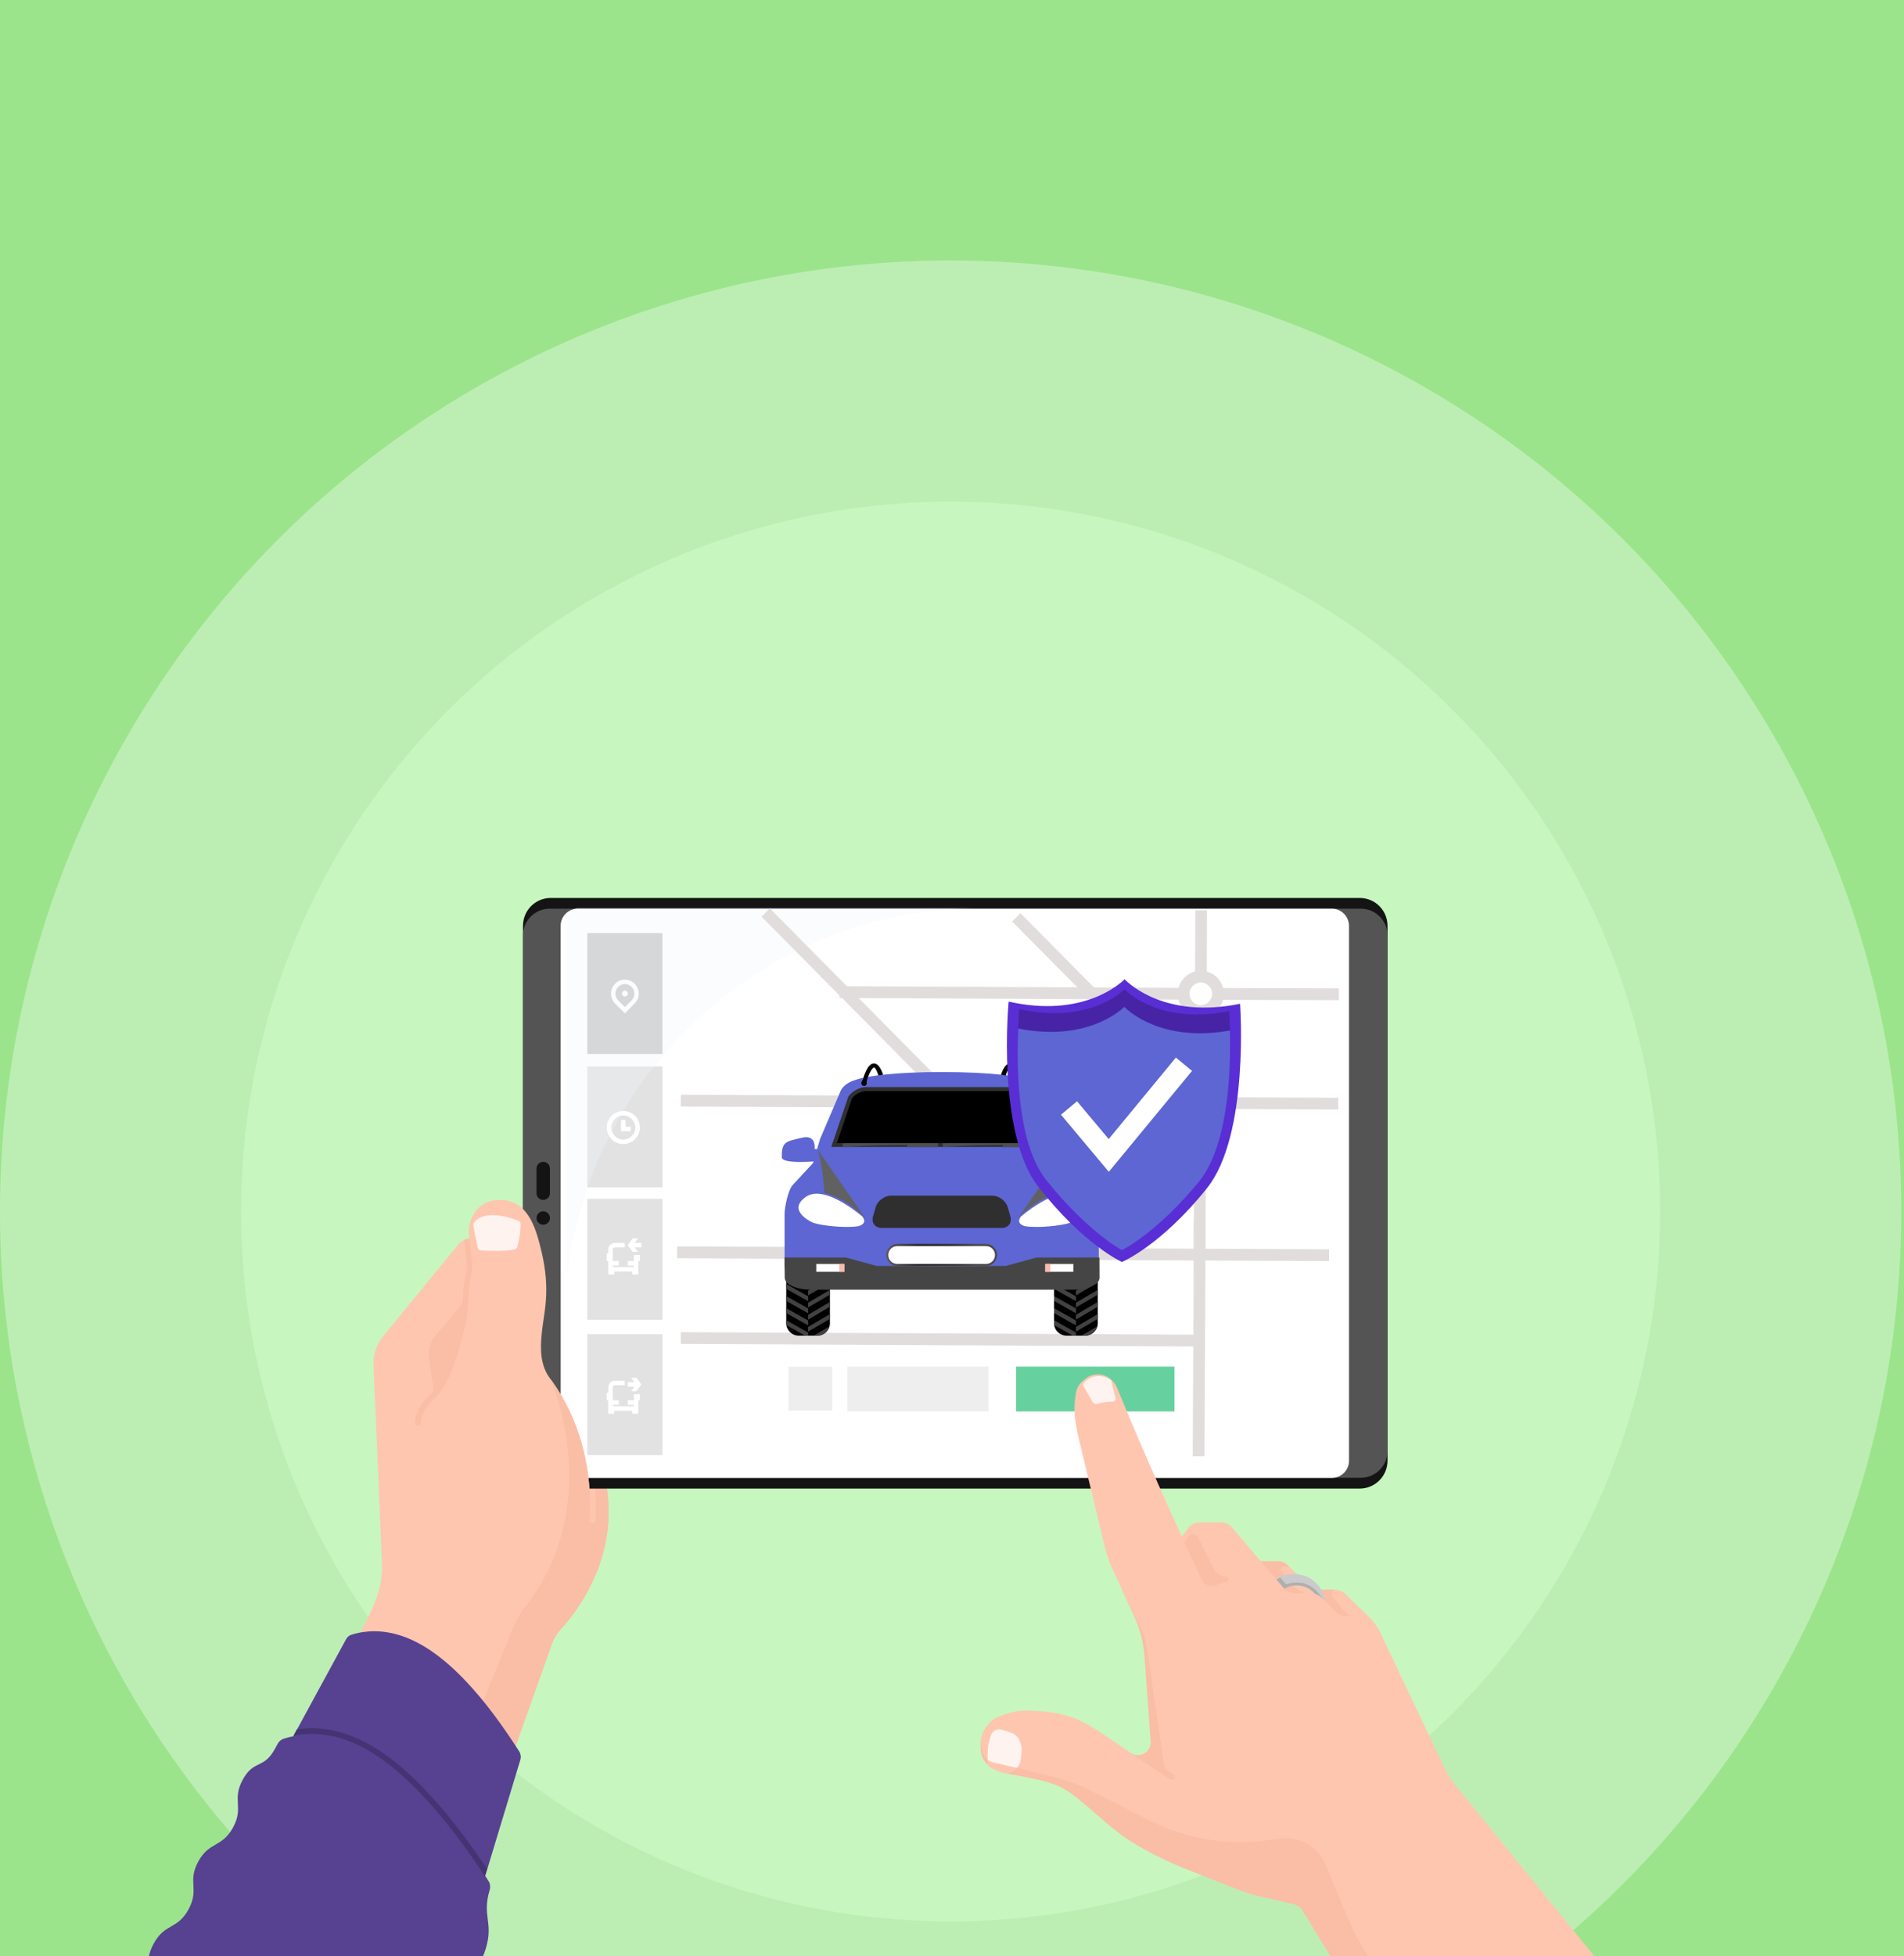 <svg width="373" height="383" viewBox="0 0 373 383" fill="none" xmlns="http://www.w3.org/2000/svg">
<rect x="0" y="0" width="373" height="383" fill="#808080" stroke="none"/>
<g clip-path="url(#clip0_2036_27502)">
<rect width="373" height="383" fill="#9BE48B"/>
<circle cx="186.23" cy="237.23" r="186.23" fill="#BCEEB4"/>
<circle cx="186.23" cy="237.228" r="138.998" fill="#C7F7BE"/>
<path d="M116.645 308.457C116.618 308.485 116.618 308.512 116.618 308.512C114.44 313.651 111.452 317.309 109.859 319.042C109.104 319.852 108.519 320.828 108.128 321.89L91.482 368.754L50.985 359.483C51.209 359.035 51.432 358.588 51.656 358.141C52.242 356.94 52.857 355.712 53.443 354.511C54.337 352.723 55.203 350.936 56.096 349.148C57.157 346.97 58.246 344.792 59.308 342.641C60.481 340.267 61.654 337.893 62.827 335.519C64 333.146 65.173 330.744 66.346 328.369C67.435 326.163 68.525 323.956 69.614 321.75C70.507 319.907 71.429 318.064 72.323 316.248C73.216 314.461 73.97 312.589 74.417 310.635C74.445 310.496 74.473 310.383 74.501 310.244C74.975 308.009 74.808 305.831 74.724 303.569C74.612 301.027 74.501 298.459 74.389 295.889C74.278 292.984 74.138 290.108 74.026 287.203C73.914 284.41 73.775 281.589 73.663 278.769C73.551 276.478 73.468 274.189 73.356 271.898C73.3 270.557 73.244 269.189 73.188 267.848C73.188 267.653 73.16 267.485 73.16 267.29C73.077 265.222 73.746 263.211 75.059 261.621L89.834 243.607C90.113 243.272 90.476 242.992 90.867 242.825C90.978 242.769 91.118 242.713 91.257 242.686L91.928 242.49L98.519 240.703H118.684V290.276C119.997 297.397 118.713 303.569 116.645 308.457Z" fill="#FFC6AF"/>
<path d="M118.684 290.28V267.938L107.735 269.892C119.968 286.454 114.271 306.423 114.271 306.423H112.176C111.534 308.295 102.932 313.991 102.037 315.724C99.915 319.745 99.999 319.996 98.295 324.213L81.007 366.33L91.48 368.731L108.124 321.867C108.488 320.806 109.073 319.856 109.856 319.018C111.448 317.287 114.437 313.628 116.614 308.49C116.614 308.49 116.614 308.461 116.644 308.434C118.711 303.575 120.024 297.401 118.684 290.28Z" fill="#FABDA5"/>
<path d="M116.423 291.477H110V292.593H116.423V291.477Z" fill="#FABDA5"/>
<path d="M114.159 304.939V286.031H118.683V290.276C119.996 297.398 118.683 303.598 116.644 308.458C116.784 308.066 117.79 305.191 117.147 302.285C117.036 301.782 116.281 301.867 116.226 302.37C115.834 305.022 115.387 306.642 115.36 306.753C115.276 307.005 115.052 307.172 114.829 307.172C114.773 307.172 114.718 307.172 114.661 307.145C114.354 307.06 114.186 306.753 114.271 306.447C114.299 306.362 114.494 305.637 114.745 304.408C114.55 304.576 114.354 304.771 114.159 304.939Z" fill="#FABDA5"/>
<path d="M116.117 298.267H116.089C115.782 298.239 115.53 297.987 115.558 297.68C115.614 296.591 115.641 295.474 115.614 294.384C115.53 287.933 114.078 278.465 107.766 269.919C107.57 269.667 107.627 269.333 107.878 269.137C108.129 268.942 108.464 268.997 108.659 269.248C115.168 278.046 116.647 287.765 116.731 294.357C116.759 295.474 116.731 296.618 116.676 297.735C116.647 298.044 116.396 298.267 116.117 298.267Z" fill="#FFC6AF"/>
<path d="M101.958 344.515L95.451 366.019L95.032 367.36V367.387L91.793 378.113L89.865 376.632C89.084 376.017 88.301 375.431 87.52 374.816C84.196 372.247 80.817 369.623 77.438 367.332C71.293 363.17 65.093 360.042 58.976 360.042C58.362 360.042 57.748 360.071 57.133 360.127C56.742 360.183 56.352 360.21 55.96 360.294C53.334 360.74 50.793 361.802 48.28 363.477L45.878 361.272L57.497 339.906L57.524 339.878L58.195 338.621L67.356 321.78L67.831 320.914C68.055 320.523 68.39 320.245 68.808 320.105C70.289 319.629 71.824 319.406 73.36 319.406C74.365 319.406 75.371 319.518 76.404 319.713C79.895 320.384 83.469 322.227 87.129 325.272C89.419 327.17 91.709 329.545 94.084 332.365C96.597 335.381 99.167 338.957 101.792 343.061C102.014 343.537 102.098 344.039 101.958 344.515Z" fill="#574191"/>
<path d="M95.922 370.095C94.387 375.207 96.733 376.435 95.168 381.546C93.633 386.658 90.951 385.848 89.387 390.958C87.851 396.069 90.504 396.879 88.968 401.99C87.432 407.102 85.058 405.901 83.521 411.011L81.175 409.223C80.226 408.498 79.277 407.772 78.327 407.017C73.439 403.219 68.468 399.365 63.469 396.209C57.241 392.271 50.957 389.394 44.758 389.06C44.367 389.031 43.976 389.031 43.584 389.031C42.327 389.031 41.127 389.142 39.926 389.338C36.714 389.897 33.642 391.153 30.569 393.221L27.665 390.567C29.844 386.573 27.916 384.563 30.123 380.541C32.301 376.547 34.759 377.86 36.937 373.865C39.116 369.844 36.657 368.532 38.836 364.51C41.015 360.516 43.472 361.829 45.65 357.835C47.829 353.814 45.371 352.501 47.549 348.479C49.728 344.485 51.654 346.468 53.833 342.474L54.419 341.413C54.671 340.938 55.09 340.604 55.62 340.436C56.235 340.24 56.877 340.072 57.519 339.96C58.72 339.709 59.949 339.598 61.178 339.598C63.077 339.598 64.976 339.876 66.903 340.463C67.908 340.77 68.914 341.134 69.919 341.58C69.919 341.58 69.947 341.609 69.975 341.609C72.601 342.781 75.225 344.514 77.934 346.747C79.889 348.395 81.9 350.322 83.911 352.528C87.542 356.523 91.257 361.465 95.083 367.359C95.307 367.694 95.53 368.057 95.754 368.42C95.81 368.504 95.865 368.587 95.893 368.699C96.034 369.118 96.09 369.621 95.922 370.095Z" fill="#574191"/>
<path d="M95.838 368.672C95.558 368.226 95.279 367.806 95 367.387C91.313 361.747 87.488 356.719 83.745 352.614C81.622 350.267 79.528 348.228 77.517 346.553C74.92 344.402 72.406 342.755 69.92 341.581C69.891 341.581 69.891 341.581 69.864 341.554C66.931 340.185 64.027 339.515 61.122 339.515C59.894 339.515 58.692 339.627 57.491 339.878L58.162 338.621C59.139 338.481 60.117 338.398 61.122 338.398C66.68 338.398 72.433 340.856 78.215 345.659C80.226 347.335 82.293 349.346 84.415 351.663C88.074 355.657 91.817 360.516 95.419 365.964L95 367.304C95.224 367.638 95.447 368.002 95.671 368.365C95.754 368.505 95.81 368.588 95.838 368.672Z" fill="#453473"/>
<path d="M271.816 286.031V181.271C271.816 178.254 269.386 175.824 266.369 175.824H107.902C104.886 175.824 102.457 178.254 102.457 181.271V286.031C102.457 289.047 104.887 291.476 107.902 291.476H266.369C269.386 291.476 271.816 289.019 271.816 286.031Z" fill="#141414"/>
<path d="M271.816 284.106V183.173C271.816 180.269 269.47 177.922 266.565 177.922H107.707C104.802 177.922 102.457 180.268 102.457 183.173V284.106C102.457 287.012 104.802 289.357 107.707 289.357H266.565C269.47 289.357 271.816 287.012 271.816 284.106Z" fill="#545454"/>
<path d="M260.925 177.922H113.181C111.339 177.922 109.831 179.43 109.831 181.273V286.033C109.831 287.877 111.339 289.385 113.181 289.385H260.925C262.768 289.385 264.276 287.877 264.276 286.033V181.274C264.249 179.431 262.768 177.922 260.925 177.922Z" fill="white"/>
<path d="M129.782 182.699H115.055V206.377H129.782V182.699Z" fill="#CBCBCB"/>
<path d="M129.782 208.82H115.055V232.498H129.782V208.82Z" fill="#E2E2E2"/>
<path d="M129.782 234.734H115.055V258.413H129.782V234.734Z" fill="#E2E2E2"/>
<path d="M129.782 261.25H115.055V284.928H129.782V261.25Z" fill="#E2E2E2"/>
<path fill-rule="evenodd" clip-rule="evenodd" d="M122.417 191.824C123.105 191.824 123.821 192.082 124.336 192.626C125.395 193.686 125.395 195.433 124.336 196.464L122.417 198.411L120.499 196.492C119.439 195.433 119.439 193.686 120.499 192.626C121.014 192.082 121.73 191.824 122.417 191.824ZM122.417 197.208L123.735 195.891C124.451 195.146 124.451 193.972 123.735 193.227C123.392 192.884 122.904 192.683 122.417 192.683C121.93 192.683 121.443 192.884 121.1 193.227C120.384 193.972 120.384 195.146 121.1 195.891L122.417 197.208ZM122.991 194.545C122.991 194.861 122.734 195.118 122.417 195.118C122.101 195.118 121.844 194.861 121.844 194.545C121.844 194.229 122.101 193.972 122.417 193.972C122.734 193.972 122.991 194.229 122.991 194.545Z" fill="white"/>
<path d="M163.034 267.605H154.464V276.176H163.034V267.605Z" fill="#EEEEEE"/>
<path d="M193.653 267.59H165.988V276.362H193.653V267.59Z" fill="#EEEEEE"/>
<path d="M230.088 267.59H199.05V276.362H230.088V267.59Z" fill="#66D19E"/>
<path d="M157.464 224.14C158.78 224.14 159.846 223.075 159.846 221.761C159.846 220.448 158.78 219.383 157.464 219.383C156.148 219.383 155.081 220.448 155.081 221.761C155.081 223.075 156.148 224.14 157.464 224.14Z" fill="white"/>
<path d="M221.074 206.964C222.389 206.964 223.456 205.899 223.456 204.586C223.456 203.272 222.389 202.207 221.074 202.207C219.758 202.207 218.691 203.272 218.691 204.586C218.691 205.899 219.758 206.964 221.074 206.964Z" fill="white"/>
<path d="M106.42 239.809C107.147 239.809 107.734 239.222 107.734 238.496C107.734 237.772 107.147 237.184 106.42 237.184C105.696 237.184 105.108 237.772 105.108 238.496C105.108 239.222 105.696 239.809 106.42 239.809Z" fill="#141414"/>
<path d="M106.42 227.492C107.148 227.492 107.734 228.078 107.734 228.805V233.637C107.734 234.363 107.148 234.95 106.42 234.95C105.695 234.95 105.108 234.363 105.108 233.637V228.805C105.108 228.078 105.695 227.492 106.42 227.492Z" fill="#141414"/>
<path d="M85.786 273.239C85.786 273.266 85.758 273.266 85.758 273.295C85.758 273.295 85.731 273.322 85.703 273.351C85.675 273.378 85.675 273.378 85.647 273.406C85.619 273.406 84.753 274.049 83.943 275.054C83.161 275.975 82.435 277.232 82.435 278.6C82.435 278.908 82.183 279.16 81.876 279.16C81.569 279.16 81.317 278.908 81.317 278.6C81.317 275.221 84.864 272.597 85.004 272.512C85.256 272.317 85.591 272.372 85.786 272.624C85.898 272.792 85.898 273.043 85.786 273.239Z" fill="#FABDA5"/>
<path d="M91.76 253.858C91.787 253.439 91.787 253.021 91.843 252.575C91.899 251.932 92.038 251.317 92.15 250.703C92.29 249.976 92.429 249.278 92.485 248.552C92.569 247.408 92.429 246.234 92.317 245.089L92.261 244.587C92.234 244.223 92.178 243.86 92.122 243.442C92.066 243.135 92.038 242.8 91.982 242.465L91.312 242.66C91.172 242.688 91.033 242.744 90.921 242.8C90.95 243.08 91.004 243.358 91.033 243.637C91.089 244.001 91.145 244.364 91.172 244.726L91.228 245.229C91.34 246.318 91.48 247.435 91.396 248.497C91.34 249.139 91.228 249.809 91.089 250.48C90.95 251.122 90.838 251.765 90.754 252.464C90.698 253.162 90.671 253.859 90.642 254.558C90.642 254.977 90.474 255.397 90.195 255.731L85.308 261.513C84.275 262.742 83.828 264.334 84.051 265.925L84.917 271.902C84.973 272.264 84.833 272.6 84.582 272.824C83.8 273.495 83.409 273.856 83.381 274.415C83.354 274.723 83.577 275.002 83.856 275.03C84.191 275.057 84.471 274.806 84.471 274.471C84.471 274.388 84.834 274.052 85.169 273.745L86.146 280.392L94.161 266.345L95.837 248.944L91.76 253.858Z" fill="#FABDA5"/>
<path d="M114.27 306.417H84.47L83.911 275.025C84.749 274.02 85.615 273.377 85.615 273.377C85.642 273.349 85.671 273.321 85.727 273.293C85.754 273.265 85.754 273.265 85.754 273.238C86.173 272.735 86.508 272.204 86.843 271.673C88.212 269.439 89.134 266.953 89.859 264.44C90.558 261.982 91.256 259.524 91.563 256.982C91.758 255.503 91.675 254.051 91.814 252.57C91.954 251.23 92.373 249.917 92.457 248.577C92.54 247.264 92.373 245.924 92.233 244.611C92.037 242.963 91.562 241.008 92.065 239.388C92.791 237.07 94.327 235.45 96.757 235.032C97.316 234.948 97.902 234.92 98.461 234.948C103.739 235.312 105.136 241.093 106.142 245.31C106.868 248.438 107.202 251.677 106.924 254.862C106.756 257.013 106.308 259.134 106.114 261.257C105.806 264.302 105.89 267.402 107.734 269.887C119.996 286.448 114.27 306.417 114.27 306.417Z" fill="#FFC6AF"/>
<path d="M107.765 269.914C107.765 269.914 119.243 294.966 102.04 315.717L114.272 306.417C114.272 306.417 119.998 286.447 107.765 269.914Z" fill="#FABDA5"/>
<path d="M101.508 238.998C99.887 238.384 94.945 236.765 92.905 239.362C92.766 239.557 92.71 239.808 92.737 240.032L93.603 244.389C93.659 244.64 93.855 244.836 94.106 244.836C95.446 244.919 99.552 245.087 100.948 244.584C101.117 244.528 101.228 244.389 101.284 244.249C101.479 243.663 101.954 242.043 101.982 239.781C102.038 239.418 101.842 239.11 101.508 238.998Z" fill="#FFF3EF"/>
<path d="M257.18 311.289H261.621C261.733 311.289 261.844 311.289 261.956 311.317C262.542 311.401 263.129 311.652 263.547 312.099L268.379 316.791C269.106 317.49 269.692 318.299 270.111 319.193L270.529 320.087H257.152V311.289H257.18Z" fill="#FFC6AF"/>
<path d="M265.556 316.456V318.83H257.205V311.262H261.646C261.757 311.262 261.869 311.262 261.981 311.29H261.702C260.976 311.29 260.585 312.099 261.031 312.658L263.294 315.422C263.825 316.065 264.607 316.456 265.444 316.456H265.556Z" fill="#FABDA5"/>
<path d="M261.731 315.698H250.001L248.688 312.514L245.84 305.699H250.336C250.672 305.699 251.006 305.756 251.342 305.895C251.704 306.035 252.012 306.231 252.291 306.509L261.731 315.698Z" fill="#FFC6AF"/>
<path d="M256.285 311.872V315.698H250.001L248.688 312.514L245.84 305.699H250.336C250.672 305.699 251.006 305.756 251.342 305.895C251.704 306.035 252.012 306.231 252.291 306.509L252.541 306.761H251.453C250.978 306.761 250.726 307.319 251.033 307.683L253.436 310.559C254.134 311.397 255.168 311.872 256.285 311.872Z" fill="#FABDA5"/>
<path d="M259.609 313.637L257.653 311.71L257.598 311.654C257.542 311.598 257.457 311.514 257.402 311.459H257.374L257.178 311.263H257.15C256.62 310.844 256.034 310.537 255.363 310.342C255.307 310.314 255.251 310.314 255.167 310.285C255.112 310.258 255.056 310.258 255 310.258C254.665 310.202 254.33 310.146 253.995 310.146C253.911 310.146 253.799 310.146 253.716 310.146C253.659 310.146 253.604 310.146 253.52 310.146C253.492 310.146 253.464 310.146 253.436 310.146C253.381 310.146 253.297 310.146 253.24 310.173H253.213C253.129 310.173 253.074 310.202 252.989 310.202C252.962 310.202 252.961 310.202 252.933 310.202C252.794 310.23 252.654 310.258 252.515 310.314C252.347 310.369 252.208 310.425 252.068 310.481C252.012 310.509 251.956 310.509 251.927 310.537H251.9C251.844 310.565 251.761 310.593 251.705 310.649C251.593 310.704 251.509 310.761 251.425 310.817L250.058 309.196C250.14 309.141 250.224 309.084 250.308 309.057C250.392 309.001 250.504 308.945 250.588 308.889C250.671 308.833 250.783 308.806 250.868 308.75C250.95 308.722 251.034 308.665 251.118 308.638C251.118 308.638 251.146 308.638 251.146 308.611H251.174C251.229 308.582 251.314 308.554 251.37 308.526C251.481 308.498 251.621 308.443 251.732 308.414C251.817 308.386 251.873 308.386 251.957 308.359C252.039 308.331 252.124 308.331 252.208 308.304C252.319 308.274 252.43 308.274 252.542 308.247C252.627 308.247 252.71 308.219 252.822 308.219C252.849 308.219 252.849 308.219 252.878 308.219C252.962 308.219 253.045 308.191 253.129 308.191C253.24 308.191 253.325 308.191 253.436 308.191C253.688 308.191 253.968 308.219 254.218 308.247C254.33 308.247 254.441 308.274 254.553 308.304C254.582 308.304 254.609 308.304 254.637 308.331C254.748 308.359 254.833 308.359 254.944 308.386C255.028 308.414 255.112 308.443 255.196 308.443C255.224 308.443 255.224 308.443 255.251 308.443C255.336 308.47 255.391 308.498 255.475 308.498H255.503C255.558 308.526 255.642 308.554 255.698 308.582C255.866 308.638 256.034 308.722 256.201 308.806C256.257 308.833 256.286 308.862 256.341 308.889C256.368 308.917 256.425 308.917 256.452 308.945C256.508 308.973 256.564 309.001 256.62 309.029C256.816 309.141 256.983 309.253 257.15 309.392C257.235 309.448 257.318 309.503 257.402 309.587C257.486 309.643 257.569 309.727 257.626 309.783C257.653 309.812 257.653 309.812 257.681 309.839C257.737 309.894 257.821 309.951 257.877 310.034C257.905 310.063 257.905 310.063 257.933 310.09C257.988 310.146 258.045 310.202 258.101 310.258C258.128 310.285 258.156 310.342 258.212 310.369C258.267 310.425 258.324 310.509 258.379 310.565C258.379 310.565 258.379 310.593 258.407 310.593C258.463 310.676 258.547 310.761 258.604 310.872C258.658 310.956 258.715 311.04 258.77 311.152C258.77 311.152 258.77 311.152 258.77 311.179C259.189 311.989 259.497 312.799 259.609 313.637Z" fill="#CBCBCB"/>
<path d="M259.022 313.941C258.547 313.243 258.016 312.544 257.43 311.902L257.402 311.874C257.346 311.819 257.263 311.735 257.206 311.679L256.984 311.483C256.481 311.091 255.922 310.784 255.307 310.618C255.28 310.618 255.28 310.618 255.252 310.589L255.085 310.561C255.028 310.561 255 310.533 254.973 310.533C254.582 310.449 254.134 310.422 253.744 310.45C253.687 310.45 253.631 310.45 253.576 310.45H253.492C253.436 310.45 253.38 310.449 253.324 310.478H253.269C253.213 310.478 253.128 310.506 253.074 310.506H253.017C252.905 310.533 252.766 310.561 252.625 310.618C252.486 310.673 252.347 310.701 252.207 310.784H252.179C252.152 310.784 252.095 310.813 252.068 310.84L252.04 310.869C251.984 310.897 251.928 310.925 251.845 310.952L251.788 310.98C251.704 311.009 251.649 311.064 251.593 311.091L251.285 310.618C251.369 310.561 251.454 310.506 251.565 310.45L251.62 310.394H251.676C251.733 310.366 251.788 310.338 251.845 310.31L251.872 310.281C251.928 310.254 251.984 310.227 252.04 310.227C252.207 310.142 252.347 310.087 252.514 310.059C252.682 310.003 252.822 309.975 252.962 309.947C252.989 309.947 253.017 309.947 253.017 309.947C253.101 309.947 253.157 309.92 253.241 309.92H253.269C253.324 309.92 253.408 309.891 253.465 309.891H253.548C253.604 309.891 253.687 309.891 253.744 309.863C253.827 309.863 253.939 309.863 254.051 309.863C254.414 309.863 254.777 309.891 255.112 309.975C255.112 309.975 255.112 309.975 255.139 309.975L255.195 309.92L255.335 310.003C255.391 310.003 255.447 310.03 255.503 310.059C256.174 310.254 256.815 310.561 257.374 311.009L257.598 311.204C257.682 311.287 257.765 311.343 257.848 311.428L257.877 311.455C258.492 312.153 259.05 312.851 259.524 313.578L259.022 313.941Z" fill="#AFAFAF"/>
<path d="M250.841 308.862C250.758 308.918 250.675 308.946 250.563 309.003C250.479 309.057 250.368 309.114 250.283 309.169C250.199 309.225 250.116 309.254 250.031 309.309L251.4 310.929C251.484 310.873 251.596 310.817 251.68 310.762C251.735 310.734 251.819 310.705 251.876 310.65C251.876 310.65 251.876 310.65 251.903 310.65C251.959 310.622 251.987 310.594 252.042 310.594C252.099 310.565 252.154 310.538 252.21 310.538L250.814 308.89C250.87 308.835 250.87 308.862 250.841 308.862Z" fill="#AFAFAF"/>
<path d="M252.794 312.517H231.065L230.758 311.26L228.972 304.333L232.769 299.195C233.3 298.497 234.138 298.078 235.003 298.078H239.222C240.031 298.078 240.812 298.442 241.343 299.055L252.794 312.517Z" fill="#FFC6AF"/>
<path d="M240.201 308.694C239.502 308.694 238.833 308.414 238.33 307.94C238.107 307.716 237.911 307.494 237.771 307.185C238.023 307.688 234.727 301.041 234.727 301.041C234.363 300.287 233.303 300.147 232.8 300.818C232.8 300.818 232.8 300.818 232.8 300.845L229.588 305.203L235.425 311.654L236.292 313.804L238.162 310.51L240.368 309.727C240.927 309.532 240.787 308.722 240.201 308.694Z" fill="#FABDA5"/>
<path d="M235.427 302.434L237.745 307.154C237.745 307.182 237.773 307.21 237.773 307.21C236.599 304.78 235.343 302.267 235.427 302.434Z" fill="#FABDA5"/>
<path d="M269.216 317.994C269.634 318.384 269.971 318.832 270.221 319.306L283.096 346.397C283.571 347.402 284.158 348.351 284.856 349.218L326.721 400.746L298.569 428.702L292.285 434.93L255.196 374.101C254.805 373.459 254.163 373.013 253.436 372.845L246.427 371.226C245.197 370.946 244.024 370.555 242.852 370.109L232.602 366.059C228.832 364.55 224.922 362.679 221.486 360.5C218.47 358.601 215.873 356.117 213.164 353.826C211.265 352.234 209.476 350.614 207.186 349.637C204.952 348.687 202.467 348.24 200.148 347.793C197.607 347.29 194.144 347.068 192.691 344.525C192.3 343.856 192.134 343.073 192.134 342.291V341.091C192.134 341.062 192.134 341.035 192.134 341.035C192.161 339.024 193.865 336.789 195.737 336.063C197.803 335.28 199.563 334.862 201.797 334.946C204.925 335.085 208.025 335.365 210.957 336.622C213.638 337.794 216.041 339.527 218.47 341.147L221.542 343.241C223.274 344.414 225.62 343.073 225.452 340.979C225.005 334.527 224.251 324.305 224.251 324.305C224.055 321.596 223.385 318.971 222.24 316.513L217.884 307.073C217.269 305.734 216.795 304.336 216.431 302.913L211.041 280.457L210.65 278.027C210.398 276.492 210.426 274.956 210.677 273.419L210.789 272.721C210.929 271.856 211.376 271.046 212.074 270.459L212.522 270.068C212.716 269.9 212.912 269.761 213.136 269.622C214.56 268.811 216.264 268.979 217.465 269.956L217.66 270.125C218.135 270.515 218.525 271.017 218.777 271.576C223.665 283.614 230.145 298.024 235.394 309.28C235.897 310.341 237.098 310.815 238.188 310.424L241.846 309.112C244.109 308.302 246.593 308.47 248.688 309.614L252.487 311.682C252.962 311.932 253.52 312.073 254.079 312.017L255.811 311.849C257.067 311.737 258.324 312.184 259.19 313.078L261.647 315.563C262.178 316.094 262.876 316.402 263.631 316.402C264.775 316.402 265.949 316.206 267.066 316.597C267.792 316.933 268.574 317.407 269.216 317.994Z" fill="#FFC6AF"/>
<path d="M229.863 347.456L228.828 346.757C228.325 346.422 228.047 345.863 227.964 345.277L224.695 322.571C224.528 321.426 224.193 320.309 223.69 319.276L219.361 310.395L222.21 316.539C223.355 318.996 224.025 321.621 224.221 324.33C224.221 324.33 224.947 334.553 225.422 341.004C225.561 342.958 223.523 344.271 221.819 343.461L225.589 345.975L229.248 348.433C229.331 348.488 229.444 348.518 229.555 348.518C229.751 348.518 229.946 348.406 230.058 348.21C230.197 347.93 230.085 347.623 229.863 347.456Z" fill="#FABDA5"/>
<path d="M212.273 271.411L214.033 274.483C214.228 274.818 214.62 274.986 214.982 274.874C215.653 274.678 216.826 274.428 217.971 274.455C218.334 274.455 218.614 274.12 218.53 273.757C218.278 272.751 217.859 271.02 217.72 270.433C217.691 270.294 217.608 270.182 217.468 270.099C216.826 269.679 214.592 268.563 212.357 270.74C212.162 270.881 212.134 271.189 212.273 271.411Z" fill="#FFF3EF"/>
<path d="M298.57 428.703L292.286 434.931L255.196 374.103C254.805 373.46 254.164 373.013 253.436 372.846L246.427 371.226C245.198 370.947 244.025 370.556 242.852 370.108L232.602 366.059C228.832 364.551 224.922 362.679 221.487 360.501C218.471 358.602 215.873 356.117 213.164 353.826C211.265 352.235 209.477 350.614 207.186 349.638C204.953 348.688 202.468 348.24 200.148 347.793C197.608 347.29 194.145 347.068 192.692 344.526C192.301 343.856 192.134 343.073 192.134 342.292V341.091C192.134 341.062 192.134 341.035 192.134 341.035L192.413 342.711C192.58 343.828 193.418 344.722 194.508 344.973L206.74 348.018C209.003 348.576 211.181 349.386 213.248 350.419L225.146 356.424C228.245 357.988 231.569 359.16 234.976 359.859C237.629 360.418 240.311 360.697 243.02 360.697C244.695 360.697 246.399 360.586 248.074 360.361C248.996 360.249 249.946 360.11 250.868 359.999C254.61 359.524 258.213 361.591 259.664 365.081L264.245 376.058C265.167 378.236 266.284 380.331 267.597 382.314L298.57 428.703Z" fill="#FABDA5"/>
<path d="M200.149 342.846L199.954 344.578C199.87 345.277 199.536 345.891 199.005 346.365L198.893 346.449C198.278 346.979 197.468 347.231 196.658 347.092C195.514 346.785 194.424 346.365 193.586 345.611C193.251 342.735 193.726 340.808 194.201 339.634C194.536 338.824 195.457 338.433 196.267 338.685L198.055 339.272C198.836 339.551 199.479 340.137 199.786 340.919L199.982 341.478C200.149 341.952 200.206 342.399 200.149 342.846Z" fill="#FFF3EF"/>
<path d="M199.233 346.174C199.176 346.259 199.092 346.314 199.009 346.398L198.896 346.481C198.283 347.012 197.473 347.264 196.663 347.152C196.551 347.123 196.439 347.096 196.355 347.069C196.328 347.069 196.3 347.04 196.272 347.04C196.216 347.012 196.16 347.012 196.105 346.984C196.048 346.984 196.021 346.957 195.964 346.957C195.909 346.928 195.825 346.901 195.769 346.901C195.769 346.901 195.741 346.901 195.714 346.872C195.602 346.845 195.518 346.817 195.406 346.762C195.266 346.705 195.154 346.65 195.015 346.593C194.874 346.537 194.764 346.454 194.624 346.398C194.596 346.37 194.54 346.342 194.513 346.342C194.456 346.314 194.401 346.286 194.344 346.259C194.289 346.23 194.261 346.202 194.205 346.174C194.149 346.147 194.121 346.118 194.065 346.091C194.01 346.063 193.954 346.007 193.898 345.979C193.842 345.952 193.815 345.922 193.758 345.867C193.703 345.812 193.618 345.756 193.563 345.7C193.507 345.309 193.479 344.917 193.479 344.582C193.758 344.806 194.094 344.946 194.456 345.058L199.233 346.174Z" fill="#FFC6AF"/>
<path opacity="0.3" d="M111.122 249.925V180.047C111.122 178.818 112.126 177.785 113.384 177.785H192.17C150.305 177.785 115.814 209.316 111.122 249.925Z" fill="#EDF5F7"/>
<path d="M124.164 272.999V274.178H122.985V275.062H124.164V275.356H120.04V275.062H121.218V274.178H120.04V271.674C120.04 271.429 120.237 271.231 120.481 271.231H122.396V270.348H120.481C119.748 270.348 119.156 270.941 119.156 271.674V272.705H118.861V274.178H119.156V276.829H120.334V276.24H123.869V276.829H125.048V274.178H125.343V272.999H124.164Z" fill="white"/>
<path d="M123.644 272.409H124.668L125.641 271.083L124.668 269.758H123.644L124.291 270.642H122.989V271.525H124.291L123.644 272.409Z" fill="white"/>
<path d="M124.164 245.728V246.906H122.985V247.79H124.164V248.085H120.04V247.79H121.218V246.906H120.04V244.632C120.04 244.423 120.237 244.255 120.481 244.255H122.396V243.371H120.481C119.748 243.371 119.156 243.934 119.156 244.632V245.433H118.861V246.906H119.156V249.558H120.334V248.968H123.869V249.558H125.048V246.906H125.343V245.728H124.164Z" fill="white"/>
<path d="M124.339 243.368L124.986 242.484H123.962L122.989 243.81L123.962 245.136H124.986L124.339 244.252H125.641V243.368H124.339Z" fill="white"/>
<path fill-rule="evenodd" clip-rule="evenodd" d="M118.861 220.772C118.861 218.975 120.305 217.531 122.102 217.531C123.898 217.531 125.343 218.975 125.343 220.772C125.343 222.569 123.898 224.012 122.102 224.012C120.305 224.012 118.861 222.569 118.861 220.772ZM119.745 220.772C119.745 222.068 120.806 223.129 122.102 223.129C123.398 223.129 124.459 222.068 124.459 220.772C124.459 219.476 123.398 218.415 122.102 218.415C120.806 218.415 119.745 219.476 119.745 220.772ZM121.66 221.508V219.299H122.544V220.625H123.575V221.508H121.66Z" fill="white"/>
<g clip-path="url(#clip1_2036_27502)">
<path d="M233.881 238.65L233.093 400.027L235.4 400.039L236.189 238.661L233.881 238.65Z" fill="#E2DDDD"/>
<path d="M132.66 244.06L132.65 246.367L260.359 246.924L260.369 244.617L132.66 244.06Z" fill="#E2DDDD"/>
<path d="M133.389 260.845L133.378 263.152L234.879 263.648L234.89 261.341L133.389 260.845Z" fill="#E2DDDD"/>
<path d="M199.915 178.809L236.297 215.542L236.156 245.008L233.848 244.995L233.983 216.486L198.275 180.428L199.915 178.809Z" fill="#E2DDDD"/>
<path d="M150.821 177.863L187.204 214.597L187.062 244.063L184.754 244.056L184.889 215.541L149.182 179.489L150.821 177.863Z" fill="#E2DDDD"/>
<path d="M133.388 214.36L133.378 216.668L262.166 217.252L262.176 214.945L133.388 214.36Z" fill="#E2DDDD"/>
<path d="M186.446 230.106L186.436 232.414L235.057 232.635L235.068 230.327L186.446 230.106Z" fill="#E2DDDD"/>
<path d="M235.264 190.078C237.76 190.092 239.778 192.129 239.764 194.626C239.751 197.123 237.713 199.14 235.216 199.127C232.72 199.113 230.702 197.075 230.716 194.579C230.729 192.082 232.767 190.065 235.264 190.078ZM235.23 196.819C236.451 196.819 237.45 195.834 237.457 194.612C237.463 193.391 236.471 192.393 235.25 192.386C234.029 192.386 233.03 193.371 233.024 194.592C233.024 195.814 234.009 196.812 235.23 196.819Z" fill="#E2DDDD"/>
<path d="M234.082 197.965L233.994 216.008L236.302 216.019L236.39 197.977L234.082 197.965Z" fill="#E2DDDD"/>
<path d="M164.48 193.103L164.469 195.41L231.865 195.74L231.876 193.432L164.48 193.103Z" fill="#E2DDDD"/>
<path d="M238.626 193.465L262.276 193.532L262.269 195.84L238.612 195.772L238.626 193.465Z" fill="#E2DDDD"/>
<path d="M234.151 178.242L236.458 178.256L236.411 191.238L234.11 191.224L234.151 178.242Z" fill="#E2DDDD"/>
<g clip-path="url(#clip2_2036_27502)">
<path d="M208.955 241.395L212.593 241.395C213.957 241.395 215.054 242.486 215.054 243.842L215.054 259.085C215.054 260.441 213.957 261.532 212.593 261.532L208.955 261.532C207.591 261.532 206.493 260.441 206.493 259.085L206.493 243.842C206.493 242.486 207.591 241.395 208.955 241.395Z" fill="black"/>
<g style="mix-blend-mode:screen">
<path d="M210.773 260.753L215.054 258.244L215.054 257.309L210.773 259.818L210.773 260.753Z" fill="#424242"/>
<path d="M210.773 244.169L214.302 242.096C214.082 241.894 213.831 241.722 213.549 241.598L210.758 243.234L210.758 244.169L210.773 244.169Z" fill="#424242"/>
<path d="M210.773 258.382L215.054 255.873L215.054 254.938L210.773 257.447L210.773 258.382Z" fill="#424242"/>
<path d="M212.591 261.515C213.72 261.515 214.661 260.751 214.959 259.723L211.901 261.515L212.591 261.515Z" fill="#424242"/>
<path d="M210.773 256.015L215.054 253.505L215.054 252.57L210.773 255.08L210.773 256.015Z" fill="#424242"/>
<path d="M210.773 248.906L215.054 246.396L215.054 245.461L210.773 247.97L210.773 248.906Z" fill="#424242"/>
<path d="M214.944 243.156L210.773 245.603L210.773 246.538L215.054 244.029L215.054 243.842C215.054 243.608 215.007 243.374 214.944 243.156Z" fill="#424242"/>
<path d="M210.773 253.644L215.054 251.134L215.054 250.199L210.773 252.709L210.773 253.644Z" fill="#424242"/>
<path d="M210.773 251.277L215.054 248.767L215.054 247.832L210.773 250.341L210.773 251.277Z" fill="#424242"/>
<path d="M210.789 249.096L206.493 246.68L206.493 247.63L210.789 250.046L210.789 249.096Z" fill="#424242"/>
<path d="M210.789 246.724L206.493 244.309L206.493 245.259L210.789 247.675L210.789 246.724Z" fill="#424242"/>
<path d="M210.789 241.987L209.739 241.395L208.97 241.395C208.719 241.395 208.484 241.441 208.265 241.504L210.789 242.922L210.789 241.971L210.789 241.987Z" fill="#424242"/>
<path d="M210.791 244.358L207.09 242.27C206.918 242.472 206.761 242.722 206.667 242.971L210.791 245.293L210.791 244.343L210.791 244.358Z" fill="#424242"/>
<path d="M210.789 256.201L206.493 253.785L206.493 254.736L210.789 257.152L210.789 256.201Z" fill="#424242"/>
<path d="M206.493 259.085C206.493 259.225 206.509 259.365 206.54 259.49L210.147 261.516L210.789 261.516L210.789 260.924L206.509 258.508L206.509 259.069L206.493 259.085Z" fill="#424242"/>
<path d="M210.789 258.572L206.493 256.156L206.493 257.107L210.789 259.523L210.789 258.572Z" fill="#424242"/>
<path d="M210.789 251.463L206.493 249.047L206.493 249.998L210.789 252.414L210.789 251.463Z" fill="#424242"/>
<path d="M210.789 253.834L206.493 251.418L206.493 251.465L206.493 252.369L210.789 254.785L210.789 253.834Z" fill="#424242"/>
</g>
<path d="M156.488 241.395L160.126 241.395C161.49 241.395 162.588 242.486 162.588 243.842L162.588 259.085C162.588 260.441 161.49 261.532 160.126 261.532L156.488 261.532C155.124 261.532 154.026 260.441 154.026 259.085L154.026 243.842C154.026 242.486 155.124 241.395 156.488 241.395Z" fill="black"/>
<g style="mix-blend-mode:screen">
<path d="M158.307 260.753L162.587 258.244L162.587 257.309L158.307 259.818L158.307 260.753Z" fill="#424242"/>
<path d="M158.307 244.169L161.835 242.096C161.615 241.894 161.364 241.722 161.082 241.598L158.291 243.234L158.291 244.169L158.307 244.169Z" fill="#424242"/>
<path d="M158.307 258.382L162.587 255.873L162.587 254.938L158.307 257.447L158.307 258.382Z" fill="#424242"/>
<path d="M160.124 261.515C161.253 261.515 162.194 260.751 162.492 259.723L159.435 261.515L160.124 261.515Z" fill="#424242"/>
<path d="M158.307 256.015L162.587 253.505L162.587 252.57L158.307 255.08L158.307 256.015Z" fill="#424242"/>
<path d="M158.307 248.906L162.587 246.396L162.587 245.461L158.307 247.97L158.307 248.906Z" fill="#424242"/>
<path d="M162.478 243.156L158.307 245.603L158.307 246.538L162.587 244.029L162.587 243.842C162.587 243.608 162.54 243.374 162.478 243.156Z" fill="#424242"/>
<path d="M158.307 253.644L162.587 251.134L162.587 250.199L158.307 252.709L158.307 253.644Z" fill="#424242"/>
<path d="M158.307 251.277L162.587 248.767L162.587 247.832L158.307 250.341L158.307 251.277Z" fill="#424242"/>
<path d="M158.323 249.096L154.026 246.68L154.026 247.63L158.323 250.046L158.323 249.096Z" fill="#424242"/>
<path d="M158.323 246.724L154.026 244.309L154.026 245.259L158.323 247.675L158.323 246.724Z" fill="#424242"/>
<path d="M158.322 241.987L157.272 241.395L156.503 241.395C156.253 241.395 156.017 241.441 155.798 241.504L158.322 242.922L158.322 241.971L158.322 241.987Z" fill="#424242"/>
<path d="M158.324 244.358L154.624 242.27C154.451 242.472 154.294 242.722 154.2 242.971L158.324 245.293L158.324 244.343L158.324 244.358Z" fill="#424242"/>
<path d="M158.323 256.201L154.026 253.785L154.026 254.736L158.323 257.152L158.323 256.201Z" fill="#424242"/>
<path d="M154.026 259.085C154.026 259.225 154.042 259.365 154.073 259.49L157.68 261.516L158.323 261.516L158.323 260.924L154.042 258.508L154.042 259.069L154.026 259.085Z" fill="#424242"/>
<path d="M158.323 258.572L154.026 256.156L154.026 257.107L158.323 259.523L158.323 258.572Z" fill="#424242"/>
<path d="M158.323 251.463L154.026 249.047L154.026 249.998L158.323 252.414L158.323 251.463Z" fill="#424242"/>
<path d="M158.323 253.834L154.026 251.418L154.026 251.465L154.026 252.369L158.323 254.785L158.323 253.834Z" fill="#424242"/>
</g>
<path d="M209.52 224.998C209.52 224.998 209.065 222.037 212.044 222.785C215.024 223.533 215.996 223.455 215.917 226.635C215.886 228.038 209.018 227.383 209.018 227.383L207.732 225.092L209.52 225.014L209.52 224.998Z" fill="#5D66D3"/>
<path d="M159.58 224.998C159.58 224.998 160.019 222.037 157.055 222.785C154.06 223.518 153.088 223.44 153.166 226.619C153.198 228.022 160.066 227.368 160.066 227.368L161.351 225.076L159.564 224.998L159.58 224.998Z" fill="#5D66D3"/>
<path d="M208.267 223.018C208.267 223.018 205.868 216.301 204.378 213.526C203.955 212.731 203.061 212.17 202.042 211.781C200.944 210.767 193.967 209.91 184.543 209.91C176.248 209.91 170.007 210.596 167.702 211.422C166.448 211.781 165.303 212.435 164.723 213.511L160.662 223.003L159.267 227.741L155.3 232.027C154.406 232.978 153.7 236.391 153.7 237.685L153.7 248.174L184.48 247.863L215.26 248.174L215.26 237.685C215.26 236.391 214.539 232.978 213.661 232.027L209.678 227.741L208.282 223.003L208.267 223.018Z" fill="#5D66D3"/>
<g style="mix-blend-mode:screen">
<path d="M160.252 225.184C160.252 225.184 161.193 228.41 161.506 233.6C165.991 234.613 169.519 238.541 169.519 238.541L160.252 225.184Z" fill="#616161"/>
</g>
<g style="mix-blend-mode:screen">
<path d="M208.692 225.184C208.692 225.184 207.751 228.41 207.437 233.6C202.953 234.613 199.425 238.541 199.425 238.541L208.692 225.199L208.692 225.184Z" fill="#616161"/>
</g>
<path d="M163.107 224.592C162.966 224.592 162.903 224.561 162.888 224.545C162.888 224.545 162.888 224.467 162.935 224.327L166.181 214.757C166.729 213.791 168.391 212.855 169.599 212.855L199.485 212.855C200.677 212.855 202.354 213.791 202.919 214.788L206.149 224.311C206.212 224.452 206.196 224.514 206.196 224.53C206.196 224.53 206.118 224.576 205.976 224.576L163.107 224.576L163.107 224.592Z" fill="#303030"/>
<path d="M203.076 246.227L197.039 247.879L171.731 247.879L165.694 246.227L153.684 246.227C153.684 247.255 153.731 250.201 153.731 250.201C153.731 251.479 156.02 252.523 158.858 252.523L210.273 252.523C213.111 252.523 215.4 251.479 215.4 250.201C215.4 248.923 215.384 247.224 215.384 246.227L203.076 246.227Z" fill="#454545"/>
<path d="M165.128 224.608L165.081 223.86C165.614 223.829 178.205 222.987 183.678 223.86L183.552 224.592C178.158 223.735 165.254 224.592 165.128 224.592L165.128 224.608Z" fill="#4F4F4F"/>
<path d="M183.754 223.547L177.701 223.547L177.701 224.591L183.754 224.591L183.754 223.547Z" fill="#4F4F4F"/>
<path d="M184.7 224.608L184.653 223.86C185.155 223.829 196.994 222.987 202.466 223.86L202.34 224.592C196.946 223.735 184.826 224.592 184.7 224.592L184.7 224.608Z" fill="#4F4F4F"/>
<path d="M202.53 223.547L196.478 223.547L196.478 224.591L202.53 224.591L202.53 223.547Z" fill="#4F4F4F"/>
<path d="M165.397 247.488L159.909 247.488L159.909 249.031L165.397 249.031L165.397 247.488Z" fill="white"/>
<path d="M165.399 247.488L164.411 247.488L164.411 249.047L165.399 249.047L165.399 247.488Z" fill="#FABBAC"/>
<path d="M210.273 247.488L204.785 247.488L204.785 249.031L210.273 249.031L210.273 247.488Z" fill="white"/>
<path d="M205.773 247.488L204.785 247.488L204.785 249.047L205.773 249.047L205.773 247.488Z" fill="#FABBAC"/>
<path d="M195.316 245.729C195.316 246.914 194.344 247.88 193.153 247.88L175.779 247.88C174.587 247.88 173.615 246.914 173.615 245.729C173.615 244.544 174.587 243.578 175.779 243.578L193.168 243.578C194.36 243.578 195.332 244.544 195.332 245.729L195.316 245.729Z" fill="url(#paint0_linear_2036_27502)"/>
<path d="M175.778 247.487C174.805 247.487 174.021 246.708 174.021 245.742C174.021 244.775 174.805 243.996 175.778 243.996L193.167 243.996C194.139 243.996 194.923 244.775 194.923 245.742C194.923 246.708 194.139 247.487 193.167 247.487L175.778 247.487Z" fill="white"/>
<path d="M202.196 215.117C202.196 215.117 202.102 214.993 202.055 214.93C201.506 214.26 200.299 213.637 199.483 213.637L169.597 213.637C168.719 213.637 167.355 214.369 166.9 215.086L166.21 217.128L163.937 223.815L205.128 223.815L202.18 215.133L202.196 215.117Z" fill="black"/>
<path d="M165.913 240.242C163.687 240.242 160.99 239.93 159.516 239.493C158.716 239.26 156.631 238.06 156.442 236.626C156.348 235.862 156.819 235.098 157.869 234.35C158.449 233.945 159.171 233.727 159.986 233.727C163.687 233.727 168.516 237.857 168.971 238.231C169.269 238.667 169.363 239.026 169.269 239.306C169.112 239.758 168.469 240.039 168.108 240.101C167.56 240.195 166.807 240.242 165.929 240.242L165.913 240.242Z" fill="white"/>
<path d="M203.031 240.242C205.258 240.242 207.955 239.93 209.429 239.493C210.228 239.26 212.314 238.06 212.502 236.626C212.596 235.862 212.126 235.098 211.075 234.35C210.495 233.945 209.774 233.727 208.958 233.727C205.258 233.727 200.428 237.857 199.974 238.231C199.676 238.667 199.582 239.026 199.676 239.306C199.832 239.758 200.475 240.039 200.836 240.101C201.385 240.195 202.137 240.242 203.016 240.242L203.031 240.242Z" fill="white"/>
<path d="M196.209 240.445L172.736 240.445C171.434 240.445 170.666 239.432 171.026 238.185L171.544 236.377C171.905 235.13 173.253 234.117 174.57 234.117L194.39 234.117C195.691 234.117 197.055 235.13 197.416 236.377L197.933 238.185C198.294 239.432 197.526 240.445 196.224 240.445L196.209 240.445Z" fill="#302F30"/>
<path d="M168.829 211.78C168.829 211.78 168.908 211.687 168.971 211.531C169.049 211.375 169.112 211.126 169.206 210.845C169.3 210.565 169.425 210.222 169.582 209.879C169.739 209.52 169.927 209.146 170.209 208.788C170.366 208.616 170.539 208.429 170.821 208.305C171.103 208.164 171.526 208.227 171.746 208.383C171.997 208.539 172.122 208.71 172.248 208.866C172.357 209.022 172.452 209.178 172.53 209.318C172.687 209.598 172.781 209.848 172.844 210.004C172.906 210.175 172.953 210.269 172.953 210.269C172.969 210.331 172.985 210.393 172.985 210.456C172.452 210.518 172.06 210.596 172.06 210.58C172.06 210.58 172.028 210.471 171.981 210.315C171.934 210.159 171.856 209.941 171.746 209.692C171.652 209.458 171.479 209.162 171.323 209.068C171.244 209.022 171.244 209.022 171.166 209.037C171.087 209.068 170.978 209.162 170.868 209.287C170.664 209.536 170.476 209.863 170.335 210.175C170.194 210.487 170.068 210.799 169.974 211.063C169.88 211.328 169.802 211.562 169.786 211.734C169.755 211.905 169.786 211.999 169.786 211.999C169.849 212.279 169.676 212.56 169.378 212.622C169.096 212.684 168.814 212.497 168.751 212.217C168.72 212.061 168.751 211.905 168.845 211.78L168.876 211.749L168.829 211.78Z" fill="black"/>
<path d="M200.269 211.78C200.269 211.78 200.207 211.687 200.128 211.531C200.05 211.375 199.987 211.126 199.893 210.845C199.799 210.565 199.674 210.222 199.517 209.879C199.36 209.52 199.172 209.146 198.89 208.788C198.733 208.616 198.56 208.429 198.278 208.305C197.996 208.164 197.573 208.227 197.353 208.383C197.102 208.539 196.977 208.71 196.851 208.866C196.741 209.022 196.647 209.178 196.569 209.318C196.412 209.598 196.318 209.848 196.255 210.004C196.193 210.175 196.146 210.269 196.146 210.269C196.13 210.331 196.114 210.393 196.114 210.456C196.647 210.518 197.039 210.596 197.039 210.58C197.039 210.58 197.071 210.471 197.118 210.315C197.165 210.159 197.243 209.941 197.353 209.692C197.447 209.458 197.62 209.162 197.776 209.068C197.855 209.022 197.855 209.022 197.933 209.037C198.012 209.068 198.121 209.162 198.231 209.287C198.435 209.536 198.623 209.863 198.764 210.175C198.905 210.487 199.031 210.799 199.125 211.063C199.219 211.328 199.297 211.562 199.313 211.734C199.329 211.905 199.313 211.999 199.313 211.999C199.25 212.279 199.423 212.56 199.721 212.622C200.003 212.684 200.285 212.497 200.348 212.217C200.379 212.061 200.348 211.905 200.254 211.78L200.222 211.749L200.269 211.78Z" fill="black"/>
</g>
<path d="M242.936 196.543C228.561 199.502 221.341 192.794 220.37 191.806C220.37 191.806 220.351 191.707 220.312 191.746C220.274 191.706 220.254 191.804 220.254 191.804C219.263 192.775 211.917 199.346 197.599 196.119C197.599 196.119 195.15 221.808 203.414 232.376C212.239 243.662 219.745 247.119 219.782 247.09C219.82 247.12 227.454 243.868 236.428 232.685C244.825 222.222 242.935 196.544 242.935 196.544L242.936 196.543Z" fill="#592ED4"/>
<path d="M240.809 199.165C227.766 201.798 221.213 195.824 220.331 194.944C220.331 194.944 220.314 194.856 220.278 194.891C220.245 194.856 220.226 194.944 220.226 194.944C219.327 195.808 212.662 201.657 199.67 198.781C199.67 198.781 197.452 221.652 204.952 231.06C212.961 241.11 219.76 244.802 219.794 244.776C219.828 244.802 226.768 241.297 234.91 231.341C242.528 222.027 240.808 199.167 240.808 199.167L240.809 199.165Z" fill="#5D66D3"/>
<path d="M220.198 197.202C220.198 197.202 220.219 197.111 220.254 197.148C220.291 197.112 220.308 197.204 220.308 197.204C221.214 198.109 227.831 204.139 240.968 201.775C240.928 199.442 240.818 197.981 240.818 197.981C227.774 200.613 221.221 194.639 220.339 193.759C220.339 193.759 220.322 193.672 220.287 193.707C220.253 193.671 220.234 193.759 220.234 193.759C219.336 194.624 212.67 200.473 199.678 197.597C199.678 197.597 199.537 199.055 199.446 201.386C212.541 204 219.274 198.091 220.198 197.204L220.198 197.202Z" fill="#4624A5"/>
<g clip-path="url(#clip3_2036_27502)">
<path d="M217.219 229.447L207.85 218.267L210.993 215.633L217.196 223.037L230.363 207.079L233.521 209.69L217.219 229.447Z" fill="white"/>
</g>
</g>
</g>
<defs>
<linearGradient id="paint0_linear_2036_27502" x1="173.615" y1="245.729" x2="195.316" y2="245.729" gradientUnits="userSpaceOnUse">
<stop stop-color="#5F5A5E"/>
<stop offset="0.28" stop-color="#262529"/>
<stop offset="0.48" stop-color="#29272B"/>
<stop offset="0.63" stop-color="#323134"/>
<stop offset="0.76" stop-color="#424144"/>
<stop offset="0.81" stop-color="#4A484B"/>
</linearGradient>
<clipPath id="clip0_2036_27502">
<rect width="373" height="383" fill="white"/>
</clipPath>
<clipPath id="clip1_2036_27502">
<rect width="130.901" height="107.285" fill="white" transform="translate(131.522 177.863)"/>
</clipPath>
<clipPath id="clip2_2036_27502">
<rect width="62.752" height="53.305" fill="white" transform="translate(153.167 208.211)"/>
</clipPath>
<clipPath id="clip3_2036_27502">
<rect width="26.236" height="21.332" fill="white" transform="translate(207.146 208.805) rotate(-4.252)"/>
</clipPath>
</defs>
</svg>
